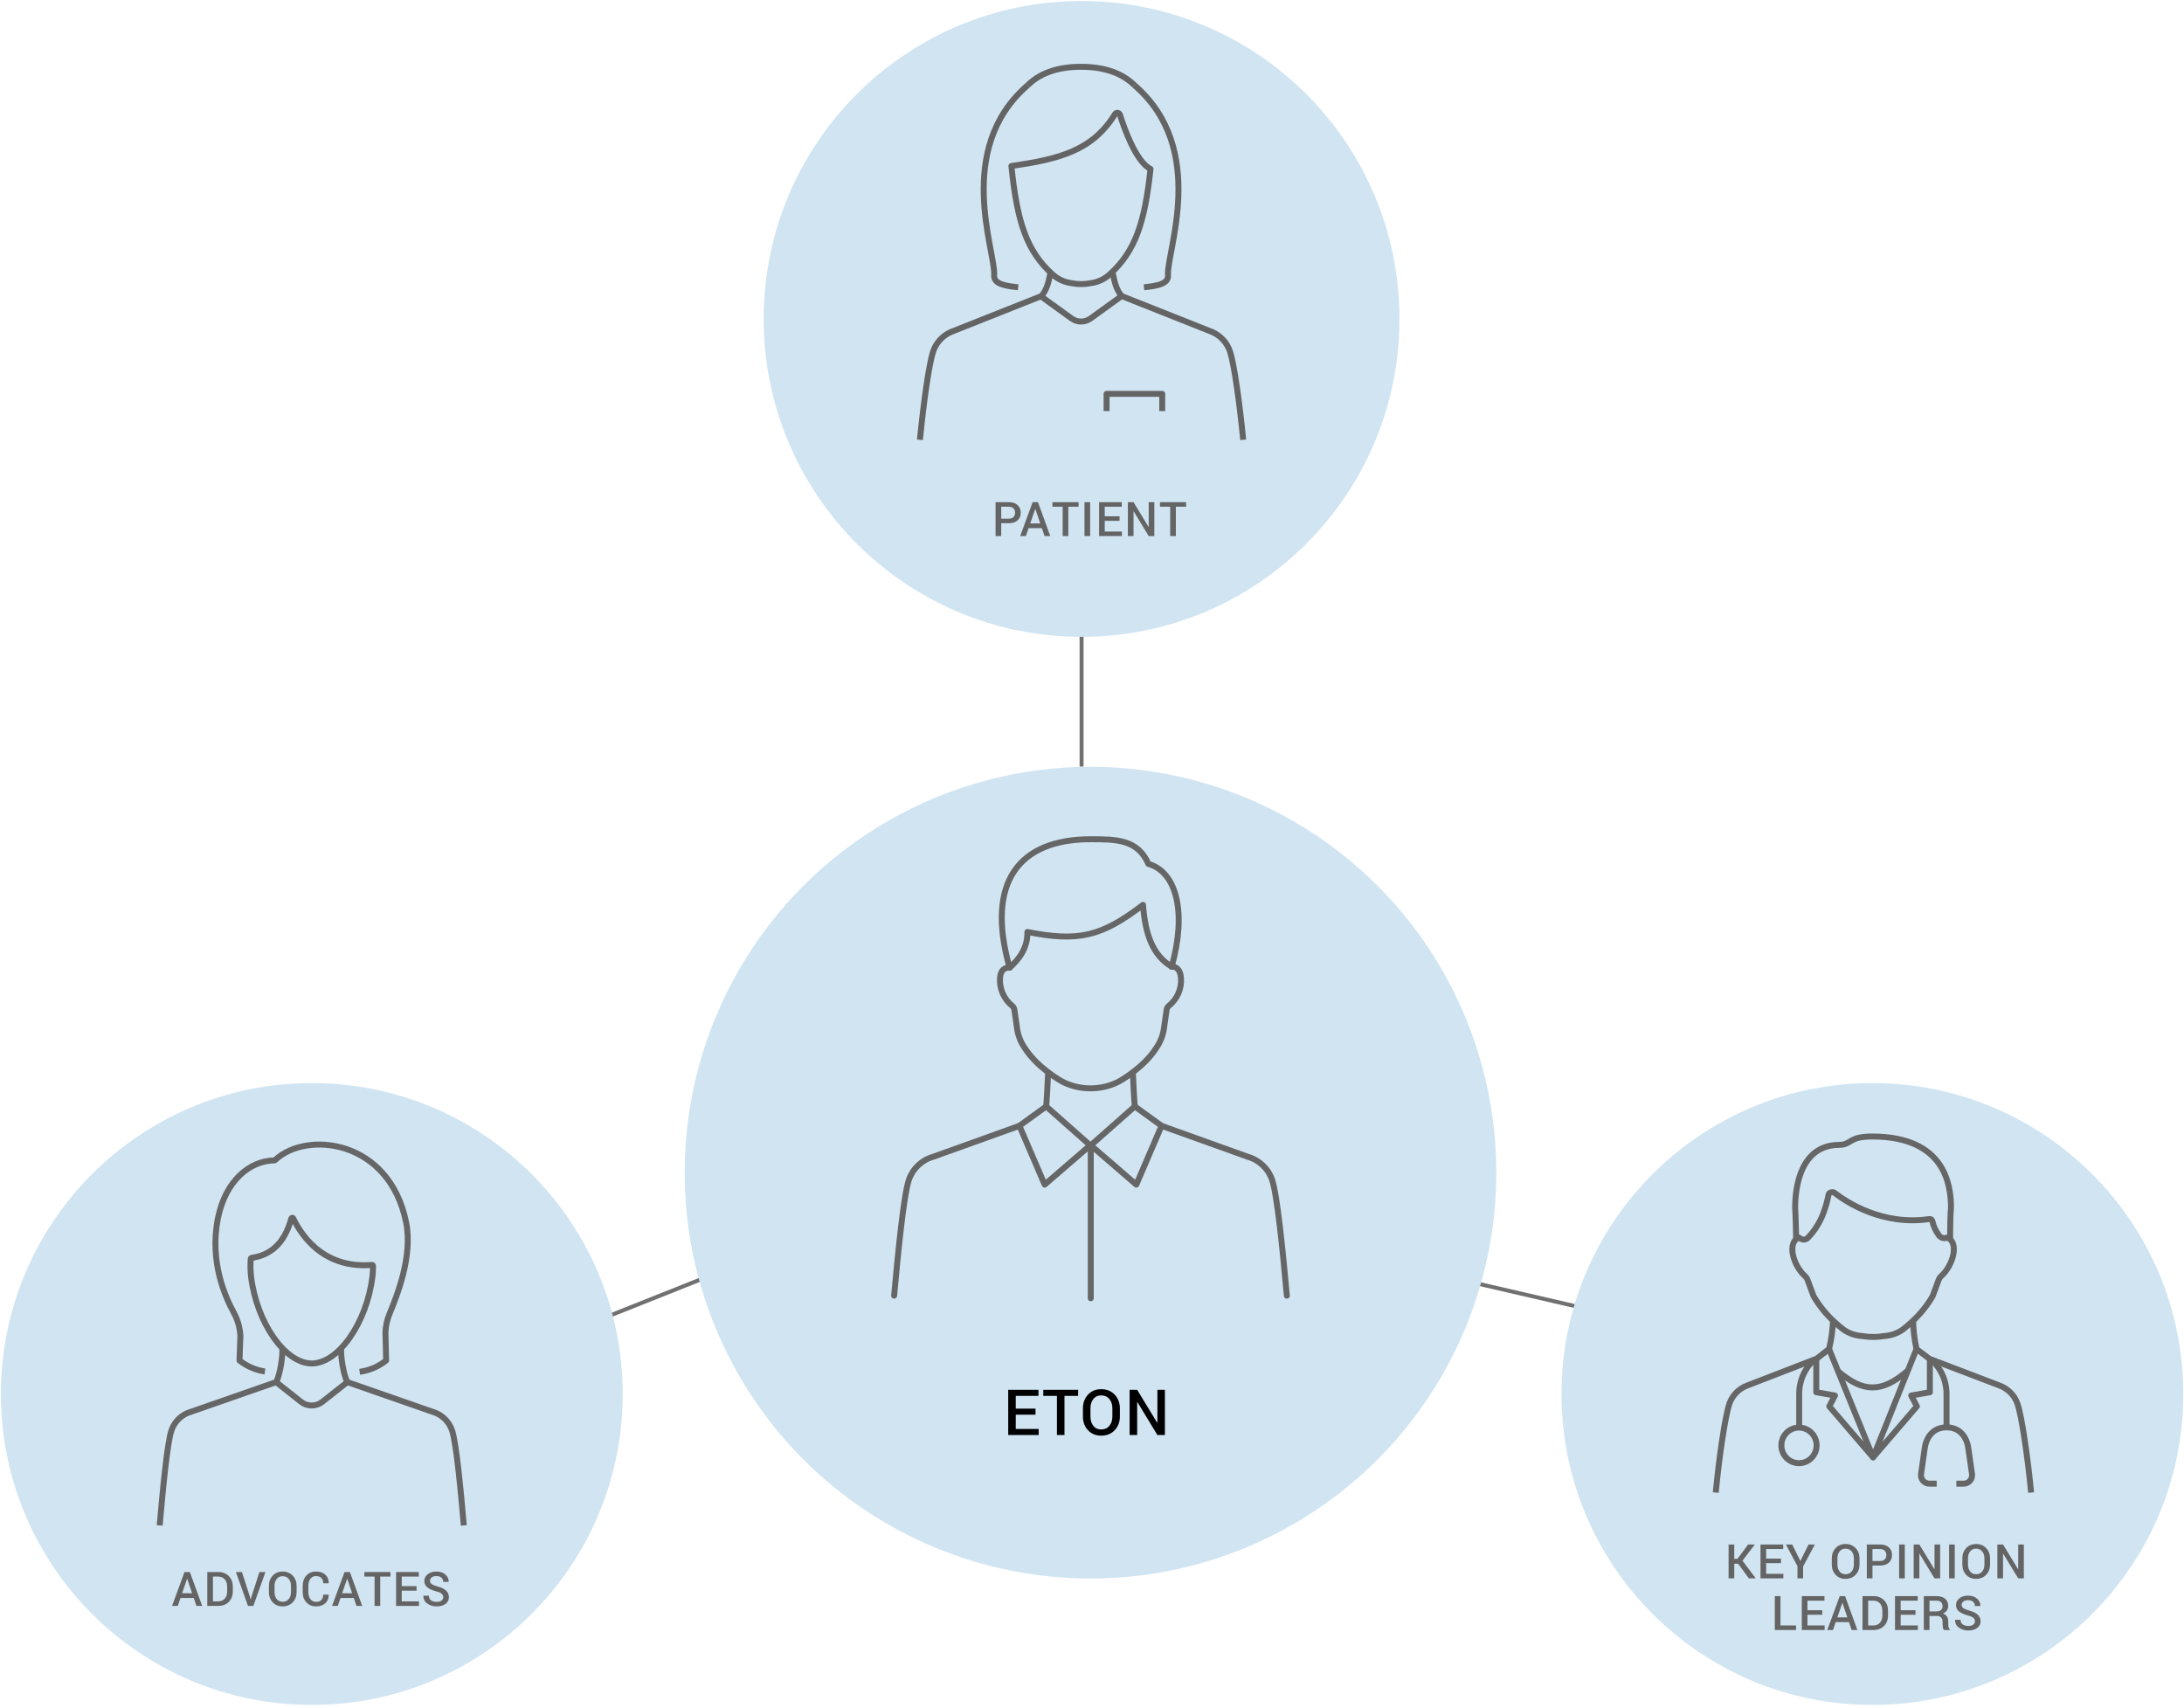 <?xml version="1.0" encoding="utf-8"?>
<!-- Generator: Adobe Illustrator 17.0.0, SVG Export Plug-In . SVG Version: 6.00 Build 0)  -->
<!DOCTYPE svg PUBLIC "-//W3C//DTD SVG 1.1//EN" "http://www.w3.org/Graphics/SVG/1.1/DTD/svg11.dtd">
<svg version="1.1" id="Layer_1" xmlns="http://www.w3.org/2000/svg" xmlns:xlink="http://www.w3.org/1999/xlink" x="0px" y="0px"
	 width="550px" height="430px" viewBox="0 0 550 430" enable-background="new 0 0 550 430" xml:space="preserve">
<g id="Group_671" transform="translate(-577 -960.519)">
	<line id="Line_138" fill="none" stroke="#707070" x1="849.373" y1="1099.672" x2="849.373" y2="1153.57"/>
	<line id="Line_139" fill="none" stroke="#707070" x1="948.262" y1="1283.55" x2="996.735" y2="1294.76"/>
	<line id="Line_140" fill="none" stroke="#707070" x1="708.813" y1="1300.472" x2="753.918" y2="1282.506"/>
	<g id="Group_632" transform="translate(769.085 960.519)">
		<ellipse id="Ellipse_31" fill="#D0E4F2" cx="80.287" cy="80.311" rx="80.052" ry="80.052"/>
		<g id="Group_525" transform="translate(39.34 16.56)">
			<path id="Path_5930" fill="none" stroke="#646464" stroke-width="1.5" stroke-linejoin="round" d="M54.256,4.897
				c-0.007-0.007-0.017-0.014-0.024-0.021c-2.695-2.66-6.889-4.609-13.406-4.616S30.114,2.215,27.419,4.876
				c-0.007,0.007-0.017,0.014-0.024,0.021"/>
			<path id="Path_5931" fill="none" stroke="#646464" stroke-width="1.5" stroke-linejoin="round" d="M48.736,51.926
				c0.566,2.7,0.908,4.35,2.3,6.057l22.789,9.05c2.142,0.934,3.785,2.736,4.516,4.956c1.042,3.166,2.42,13.09,3.314,22.2"/>
			<path id="Path_5932" fill="none" stroke="#646464" stroke-width="1.5" stroke-linejoin="round" d="M33.158,51.926
				c-0.566,2.7-0.907,4.35-2.3,6.057l-22.789,9.05c-2.142,0.934-3.784,2.737-4.515,4.956c-1.042,3.166-2.42,13.09-3.314,22.2"/>
			<path id="Path_5933" fill="none" stroke="#646464" stroke-width="1.5" stroke-linejoin="round" d="M23.271,25.25
				c12.1-1.779,20.348-3.815,26.107-13.085c0.198-0.32,0.617-0.419,0.937-0.221c0.14,0.087,0.244,0.221,0.293,0.378
				c1.088,3.455,4.057,11.854,7.7,13.661l0,0C56.87,39.462,54.5,46.756,47.942,52.608c-1.276,1.143-2.865,1.88-4.563,2.114
				l-0.376,0.062c-0.417,0.066-0.751,0.114-1.086,0.148s-0.669,0.048-1.086,0.052c-0.728-0.003-1.455-0.07-2.172-0.2l-0.376-0.062
				c-1.698-0.235-3.286-0.971-4.563-2.114c-6.677-5.958-9.01-13.407-10.441-27.357L23.271,25.25z"/>
			<path id="Path_5934" fill="none" stroke="#646464" stroke-width="1.5" stroke-linejoin="round" d="M54.232,4.875
				c18.7,16.11,8.053,42.019,8.486,47.874c0.165,2.235-2.891,2.7-6.053,3.03"/>
			<path id="Path_5935" fill="none" stroke="#646464" stroke-width="1.5" stroke-linejoin="round" d="M31.702,56.252L31.702,56.252"
				/>
			<path id="Path_5936" fill="none" stroke="#646464" stroke-width="1.5" stroke-linejoin="round" d="M27.417,4.875
				c-18.7,16.11-8.053,42.019-8.482,47.874c-0.165,2.235,2.886,2.7,6.049,3.03"/>
			<path id="Path_5937" fill="none" stroke="#646464" stroke-width="1.5" stroke-linejoin="round" d="M30.609,57.979l7.827,5.657
				c1.426,1.032,3.352,1.032,4.778,0l7.828-5.658"/>
			<path id="Path_5938" fill="none" stroke="#646464" stroke-width="1.5" stroke-linejoin="round" d="M47.245,86.965v-4.344h14.019
				v4.344"/>
		</g>
		<g id="The_kit_consists_of_3" transform="translate(57.859 123.73)">
			<g enable-background="new    ">
				<path fill="#646464" d="M2.192,8.025v3.234H0.768V2.728h3.334c0.941,0,1.679,0.243,2.212,0.729s0.8,1.126,0.8,1.919
					c0,0.801-0.267,1.442-0.8,1.925S5.043,8.025,4.102,8.025H2.192z M2.192,6.882h1.91c0.527,0,0.924-0.141,1.189-0.422
					S5.69,5.822,5.69,5.388S5.557,4.593,5.291,4.304S4.629,3.871,4.102,3.871h-1.91V6.882z"/>
				<path fill="#646464" d="M12.429,9.267h-3.34l-0.68,1.992H6.968l3.135-8.531h1.348l3.1,8.531h-1.447L12.429,9.267z M9.499,8.078
					h2.525l-1.236-3.645h-0.035L9.499,8.078z"/>
				<path fill="#646464" d="M21.671,3.871h-2.578v7.389h-1.424V3.871h-2.578V2.728h6.58V3.871z"/>
				<path fill="#646464" d="M24.59,11.259h-1.424V2.728h1.424V11.259z"/>
				<path fill="#646464" d="M31.992,7.421h-3.732v2.695h4.33v1.143h-5.754V2.728h5.713v1.143h-4.289v2.408h3.732V7.421z"/>
				<path fill="#646464" d="M40.752,11.259h-1.418l-3.785-6.229l-0.035,0.012v6.217H34.09V2.728h1.424l3.785,6.223l0.035-0.012
					V2.728h1.418V11.259z"/>
				<path fill="#646464" d="M48.751,3.871h-2.578v7.389h-1.424V3.871h-2.578V2.728h6.58V3.871z"/>
			</g>
		</g>
	</g>
	<g id="Group_635" transform="translate(576.987 1233)">
		<circle id="Ellipse_35" fill="#D0E4F2" cx="78.54" cy="78.551" r="78.292"/>
		<g enable-background="new    ">
			<path fill="#646464" d="M48.803,129.919h-3.34l-0.68,1.992h-1.441l3.135-8.531h1.348l3.1,8.531h-1.447L48.803,129.919z
				 M45.873,128.73h2.525l-1.236-3.645h-0.035L45.873,128.73z"/>
			<path fill="#646464" d="M52.214,131.912v-8.531h2.766c1.082,0,1.962,0.338,2.64,1.014s1.017,1.545,1.017,2.607v1.295
				c0,1.066-0.339,1.936-1.017,2.607s-1.558,1.008-2.64,1.008H52.214z M53.638,124.523v6.246h1.301c0.707,0,1.263-0.23,1.667-0.69
				c0.404-0.461,0.606-1.056,0.606-1.786v-1.305c0-0.723-0.202-1.313-0.606-1.774c-0.404-0.46-0.96-0.69-1.667-0.69H53.638z"/>
			<path fill="#646464" d="M62.973,129.679l0.152,0.592h0.035l0.146-0.58l2.039-6.311h1.518l-3.047,8.531h-1.354l-3.041-8.531h1.518
				L62.973,129.679z"/>
			<path fill="#646464" d="M74.711,128.414c0,1.043-0.327,1.907-0.981,2.593s-1.503,1.028-2.546,1.028
				c-1.023,0-1.854-0.343-2.493-1.028s-0.958-1.55-0.958-2.593v-1.535c0-1.039,0.319-1.902,0.958-2.59s1.468-1.031,2.487-1.031
				c1.043,0,1.893,0.344,2.549,1.031s0.984,1.551,0.984,2.59V128.414z M73.293,126.867c0-0.711-0.19-1.295-0.571-1.752
				s-0.896-0.686-1.544-0.686c-0.625,0-1.119,0.229-1.482,0.686s-0.545,1.041-0.545,1.752v1.547c0,0.719,0.182,1.308,0.545,1.767
				s0.859,0.688,1.488,0.688c0.652,0,1.167-0.229,1.544-0.686s0.565-1.047,0.565-1.77V126.867z"/>
			<path fill="#646464" d="M82.775,129.081l0.012,0.035c0.016,0.863-0.265,1.565-0.841,2.106s-1.356,0.812-2.341,0.812
				c-0.996,0-1.806-0.335-2.429-1.005s-0.935-1.526-0.935-2.569v-1.623c0-1.039,0.308-1.896,0.923-2.569s1.415-1.011,2.399-1.011
				c1.008,0,1.802,0.265,2.382,0.794s0.862,1.241,0.847,2.136l-0.012,0.035h-1.377c0-0.574-0.155-1.021-0.466-1.342
				s-0.769-0.48-1.374-0.48c-0.582,0-1.044,0.23-1.386,0.69c-0.342,0.461-0.513,1.038-0.513,1.733v1.633
				c0,0.703,0.175,1.284,0.524,1.745c0.35,0.46,0.821,0.69,1.415,0.69c0.59,0,1.037-0.157,1.342-0.473s0.457-0.762,0.457-1.338
				H82.775z"/>
			<path fill="#646464" d="M89.104,129.919h-3.34l-0.68,1.992h-1.441l3.135-8.531h1.348l3.1,8.531h-1.447L89.104,129.919z
				 M86.174,128.73H88.7l-1.236-3.645h-0.035L86.174,128.73z"/>
			<path fill="#646464" d="M98.345,124.523h-2.578v7.389h-1.424v-7.389h-2.578v-1.143h6.58V124.523z"/>
			<path fill="#646464" d="M104.915,128.074h-3.732v2.695h4.33v1.143h-5.754v-8.531h5.713v1.143h-4.289v2.408h3.732V128.074z"/>
			<path fill="#646464" d="M111.637,129.713c0-0.354-0.132-0.644-0.396-0.869s-0.729-0.428-1.397-0.606
				c-0.953-0.25-1.687-0.581-2.2-0.993s-0.771-0.952-0.771-1.62c0-0.688,0.284-1.254,0.853-1.699s1.302-0.668,2.2-0.668
				c0.938,0,1.69,0.253,2.259,0.759s0.843,1.112,0.823,1.819l-0.012,0.035h-1.365c0-0.438-0.148-0.792-0.445-1.063
				s-0.721-0.407-1.271-0.407c-0.52,0-0.919,0.113-1.198,0.339c-0.279,0.227-0.419,0.519-0.419,0.877
				c0,0.323,0.151,0.593,0.454,0.807c0.303,0.215,0.804,0.417,1.503,0.608c0.918,0.246,1.615,0.586,2.092,1.02
				s0.715,0.986,0.715,1.658c0,0.711-0.284,1.276-0.853,1.696s-1.315,0.63-2.241,0.63c-0.891,0-1.672-0.237-2.344-0.712
				s-0.998-1.122-0.979-1.942l0.012-0.035h1.371c0,0.52,0.18,0.907,0.539,1.163s0.826,0.384,1.4,0.384
				c0.527,0,0.938-0.105,1.23-0.318C111.49,130.362,111.637,130.076,111.637,129.713z"/>
		</g>
		<g id="Group_534" transform="translate(39.989 15.478)">
			<path id="Path_5959" fill="none" stroke="#666666" stroke-width="1.5" stroke-linejoin="round" d="M45.938,51.53
				c-0.142,1.994,0.577,6.718,1.557,8.541l22.324,7.783c1.929,0.84,3.408,2.463,4.067,4.461c1.05,3.19,2.167,14.975,2.941,23.851"/>
			<path id="Path_5960" fill="none" stroke="#666666" stroke-width="1.5" stroke-linejoin="round" d="M31.124,51.53
				c0.142,1.994-0.577,6.718-1.557,8.541L7.244,67.853c-1.929,0.84-3.408,2.463-4.067,4.461c-1.05,3.19-2.167,14.975-2.941,23.851"
				/>
			<path id="Path_5961" fill="none" stroke="#666666" stroke-width="1.5" stroke-linejoin="round" d="M26.738,57.392
				c-2.339-0.342-4.546-1.294-6.4-2.76l0.225-6.119c-0.092-2.048-0.648-4.049-1.627-5.851c-2.043-3.765-6.275-12.741-4.016-23.906
				C16.833,9.314,22.96,4.311,29.114,4.25c0.068-0.001,0.134-0.029,0.182-0.077c7.773-7.435,28.708-5.358,33,15.665
				c1.757,8.6-2.423,18.781-4.206,23.118c-0.592,1.452-0.93,2.995-1,4.561l0.173,7.115c-1.921,1.543-4.23,2.528-6.673,2.847"/>
			<path id="Path_5962" fill="none" stroke="#666666" stroke-width="1.5" stroke-linejoin="round" d="M53.811,33.559
				c-1.436,11.548-8.49,21.761-15.28,21.833C31.744,55.32,24.69,45.107,23.253,33.559c-0.158-1.369-0.195-2.75-0.11-4.125
				l0.028-0.411c0.006-0.117,0.092-0.215,0.208-0.235l0.385-0.061c3.191-0.519,7.242-2.382,9.285-8.75l0.359-1.108
				c0.029-0.095,0.114-0.164,0.213-0.173c0.099-0.007,0.193,0.049,0.235,0.139c1.5,3.08,6.812,12.808,19.845,11.73
				c0.068-0.005,0.136,0.019,0.185,0.067c0.051,0.049,0.079,0.116,0.079,0.187C53.968,31.735,53.917,32.65,53.811,33.559z"/>
			<path id="Path_5963" fill="none" stroke="#666666" stroke-width="1.5" stroke-linejoin="round" d="M47.497,60.071l-6.289,4.961
				c-1.578,1.248-3.807,1.248-5.385,0l-6.26-4.956"/>
		</g>
	</g>
	<g id="Group_634" transform="translate(970.263 1233)">
		<circle id="Ellipse_33" fill="#D0E4F2" cx="78.263" cy="78.551" r="78.292"/>
		<g id="Group_531" transform="translate(38.581 13.447)">
			<path id="Path_5948" fill="none" stroke="#666666" stroke-width="1.5" stroke-linejoin="round" d="M20.489,26.119
				c-0.044-1.927-0.152-6.382-0.257-7.9c-0.006-5.22,1.345-15.827,11.119-15.855c3.112-0.01,2.242-2.1,8.242-2.1
				c18.366-0.01,19.888,12.173,19.888,17.96c-0.181,1.415-0.222,5.817-0.231,7.915"/>
			<path id="Path_5949" fill="none" stroke="#666666" stroke-width="1.5" stroke-linejoin="round" d="M39.857,50.74
				c0.799,0.009,1.598-0.05,2.387-0.176l0.359-0.054c1.669-0.096,3.281-0.643,4.664-1.583c0.809-0.614,1.584-1.27,2.323-1.965
				c2.087-1.891,3.869-4.095,5.281-6.532l1.483-4.023c0.145-0.396,0.385-0.749,0.7-1.029c2.8-2.523,4.632-8.241,1.53-9.68
				c-0.835,0.384-1.826,0.067-2.283-0.731c-0.737-1.025-1.256-2.191-1.525-3.425c-0.067-0.33-0.38-0.549-0.713-0.5
				C42.252,22.8,33.134,16.77,30.205,14.488c-0.248-0.192-0.571-0.26-0.876-0.183c-0.32,0.046-0.586,0.27-0.686,0.577
				c-0.246,1.35-0.599,2.677-1.055,3.971c-0.846,2.589-2.265,4.954-4.15,6.92c-1,1.052-2.3-0.08-2.3-0.08
				c-3.1,1.439-1.273,7.157,1.531,9.68c0.313,0.281,0.554,0.634,0.7,1.029l1.483,4.023c1.413,2.437,3.194,4.64,5.281,6.532
				c0.74,0.695,1.516,1.351,2.324,1.965c1.382,0.94,2.993,1.487,4.661,1.583l0.359,0.054c0.791,0.126,1.591,0.185,2.391,0.176"/>
			<path id="Path_5950" fill="none" stroke="#666666" stroke-width="1.5" stroke-linejoin="round" d="M49.933,46.632
				c0.054,2.403,0.342,4.794,0.858,7.141l3.26,2.465l17.757,6.775c2.014,0.773,3.602,2.372,4.36,4.392
				c1.127,3.142,2.659,13.779,3.487,22.518"/>
			<path id="Path_5951" fill="none" stroke="#666666" stroke-width="1.5" stroke-linejoin="round" d="M0.235,89.923
				c0.831-8.758,2.369-19.4,3.493-22.539c0.754-2.005,2.325-3.596,4.321-4.374l17.6-6.808l3.118-2.428
				c0.572-2.341,0.908-4.733,1.006-7.141"/>
			<g id="Group_529" transform="translate(51.68 54.556)">
				<path id="Path_5952" fill="none" stroke="#666666" stroke-width="1.5" stroke-linejoin="round" d="M9.144,33.131l1.862-0.008
					c0.614-0.003,1.195-0.274,1.593-0.741c0.4-0.47,0.579-1.089,0.491-1.7l-0.894-6.249c-0.389-3.245-2.343-5.508-5.523-5.484
					c-3.18-0.024-5.134,2.239-5.523,5.484l-0.894,6.249c-0.088,0.611,0.091,1.23,0.492,1.7c0.398,0.467,0.979,0.738,1.593,0.741
					l1.862,0.008"/>
				
					<line id="Line_114" fill="none" stroke="#666666" stroke-width="1.5" stroke-linejoin="round" x1="0.492" y1="0.259" x2="0.489" y2="0.259"/>
				<path id="Path_5953" fill="none" stroke="#666666" stroke-width="1.5" stroke-linejoin="round" d="M2.773,1.833L2.773,1.833
					c1.678,1.487,2.887,3.43,3.481,5.592c0.278,1.014,0.418,2.06,0.417,3.111v8.41"/>
			</g>
			<g id="Group_530" transform="translate(16.524 54.48)">
				<path id="Path_5954" fill="none" stroke="#666666" stroke-width="1.5" stroke-linejoin="round" d="M4.724,19.076V10.59
					C4.724,9.604,4.847,8.621,5.09,7.665c0.568-2.21,1.777-4.202,3.475-5.726l0,0"/>
				<path id="Path_5955" fill="none" stroke="#666666" stroke-width="1.5" stroke-linejoin="round" d="M10.999,0.265
					c0,0,0,0,0.006,0s0,0,0,0"/>
				
					<ellipse id="Ellipse_34" fill="none" stroke="#666666" stroke-width="1.5" stroke-linejoin="round" cx="4.674" cy="23.558" rx="4.439" ry="4.481"/>
			</g>
			<path id="Path_5956" fill="none" stroke="#666666" stroke-width="1.5" stroke-linejoin="round" d="M50.79,53.773L39.855,81.059
				l11.031-12.846l-1.43-2.729l4.7-0.825v-8.382"/>
			<path id="Path_5957" fill="none" stroke="#666666" stroke-width="1.5" stroke-linejoin="round" d="M28.771,53.773l11.083,27.286
				L28.823,68.213l1.43-2.729l-4.7-0.825v-8.382"/>
			<path id="Path_5958" fill="none" stroke="#666666" stroke-width="1.5" stroke-linejoin="round" d="M31.052,59.381L31.052,59.381
				c6.237,5.344,10.975,5.561,17.564-0.192l0,0"/>
		</g>
		<g id="The_kit_consists_of_3-2" transform="translate(40.736 113.718)">
			<g enable-background="new    ">
				<path fill="#646464" d="M3.724,7.569H2.739v3.691H1.315V2.729h1.424v3.615h0.814l2.678-3.615h1.688L4.813,6.801l3.346,4.459
					h-1.74L3.724,7.569z"/>
				<path fill="#646464" d="M14.506,7.422h-3.732v2.695h4.33v1.143H9.35V2.729h5.713v1.143h-4.289v2.408h3.732V7.422z"/>
				<path fill="#646464" d="M19.388,6.877l2.062-4.148h1.588l-2.959,5.537v2.994h-1.418V8.19l-2.912-5.461h1.588L19.388,6.877z"/>
				<path fill="#646464" d="M34.285,7.762c0,1.043-0.327,1.907-0.981,2.593s-1.503,1.028-2.546,1.028
					c-1.023,0-1.854-0.343-2.493-1.028s-0.958-1.55-0.958-2.593V6.227c0-1.039,0.319-1.902,0.958-2.59s1.468-1.031,2.487-1.031
					c1.043,0,1.893,0.344,2.549,1.031s0.984,1.551,0.984,2.59V7.762z M32.867,6.215c0-0.711-0.19-1.295-0.571-1.752
					S31.4,3.778,30.752,3.778c-0.625,0-1.119,0.229-1.482,0.686s-0.545,1.041-0.545,1.752v1.547c0,0.719,0.182,1.308,0.545,1.767
					s0.859,0.688,1.488,0.688c0.652,0,1.167-0.229,1.544-0.686s0.565-1.047,0.565-1.77V6.215z"/>
				<path fill="#646464" d="M37.55,8.026v3.234h-1.424V2.729h3.334c0.941,0,1.679,0.243,2.212,0.729s0.8,1.126,0.8,1.919
					c0,0.801-0.267,1.442-0.8,1.925s-1.271,0.724-2.212,0.724H37.55z M37.55,6.883h1.91c0.527,0,0.924-0.141,1.189-0.422
					s0.398-0.639,0.398-1.072s-0.133-0.795-0.398-1.084s-0.662-0.434-1.189-0.434h-1.91V6.883z"/>
				<path fill="#646464" d="M45.684,11.26H44.26V2.729h1.424V11.26z"/>
				<path fill="#646464" d="M54.591,11.26h-1.418l-3.785-6.229l-0.035,0.012v6.217h-1.424V2.729h1.424l3.785,6.223l0.035-0.012
					V2.729h1.418V11.26z"/>
				<path fill="#646464" d="M58.266,11.26h-1.424V2.729h1.424V11.26z"/>
				<path fill="#646464" d="M67.162,7.762c0,1.043-0.327,1.907-0.981,2.593s-1.503,1.028-2.546,1.028
					c-1.023,0-1.854-0.343-2.493-1.028s-0.958-1.55-0.958-2.593V6.227c0-1.039,0.319-1.902,0.958-2.59s1.468-1.031,2.487-1.031
					c1.043,0,1.893,0.344,2.549,1.031s0.984,1.551,0.984,2.59V7.762z M65.744,6.215c0-0.711-0.19-1.295-0.571-1.752
					s-0.896-0.686-1.544-0.686c-0.625,0-1.119,0.229-1.482,0.686s-0.545,1.041-0.545,1.752v1.547c0,0.719,0.182,1.308,0.545,1.767
					s0.859,0.688,1.488,0.688c0.652,0,1.167-0.229,1.544-0.686s0.565-1.047,0.565-1.77V6.215z"/>
				<path fill="#646464" d="M75.665,11.26h-1.418l-3.785-6.229l-0.035,0.012v6.217h-1.424V2.729h1.424l3.785,6.223l0.035-0.012
					V2.729h1.418V11.26z"/>
			</g>
			<g enable-background="new    ">
				<path fill="#646464" d="M14.381,23.117h3.92v1.143h-5.344v-8.531h1.424V23.117z"/>
				<path fill="#646464" d="M24.905,20.422h-3.732v2.695h4.33v1.143h-5.754v-8.531h5.713v1.143h-4.289v2.408h3.732V20.422z"/>
				<path fill="#646464" d="M31.628,22.268h-3.34l-0.68,1.992h-1.441l3.135-8.531h1.348l3.1,8.531h-1.447L31.628,22.268z
					 M28.698,21.078h2.525l-1.236-3.645h-0.035L28.698,21.078z"/>
				<path fill="#646464" d="M35.039,24.26v-8.531h2.766c1.082,0,1.962,0.338,2.64,1.014s1.017,1.545,1.017,2.607v1.295
					c0,1.066-0.339,1.936-1.017,2.607s-1.558,1.008-2.64,1.008H35.039z M36.463,16.871v6.246h1.301c0.707,0,1.263-0.23,1.667-0.69
					c0.404-0.461,0.606-1.056,0.606-1.786v-1.305c0-0.723-0.202-1.313-0.606-1.774c-0.404-0.46-0.96-0.69-1.667-0.69H36.463z"/>
				<path fill="#646464" d="M48.382,20.422h-3.732v2.695h4.33v1.143h-5.754v-8.531h5.713v1.143h-4.289v2.408h3.732V20.422z"/>
				<path fill="#646464" d="M51.904,20.721v3.539H50.48v-8.531h3.152c0.953,0,1.689,0.215,2.209,0.645s0.779,1.043,0.779,1.84
					c0,0.441-0.114,0.821-0.343,1.14s-0.562,0.573-0.999,0.765c0.48,0.152,0.826,0.401,1.037,0.747s0.316,0.771,0.316,1.274v0.709
					c0,0.25,0.031,0.494,0.094,0.732s0.168,0.42,0.316,0.545v0.135h-1.465c-0.156-0.129-0.257-0.332-0.302-0.609
					s-0.067-0.549-0.067-0.814v-0.686c0-0.438-0.125-0.785-0.375-1.043s-0.594-0.387-1.031-0.387H51.904z M51.904,19.578h1.652
					c0.57,0,0.986-0.109,1.248-0.328s0.393-0.553,0.393-1.002c0-0.43-0.129-0.767-0.387-1.011s-0.65-0.366-1.178-0.366h-1.729
					V19.578z"/>
				<path fill="#646464" d="M63.349,22.062c0-0.354-0.132-0.644-0.396-0.869s-0.729-0.428-1.397-0.606
					c-0.953-0.25-1.687-0.581-2.2-0.993s-0.771-0.952-0.771-1.62c0-0.688,0.284-1.254,0.853-1.699s1.302-0.668,2.2-0.668
					c0.938,0,1.69,0.253,2.259,0.759s0.843,1.112,0.823,1.819l-0.012,0.035h-1.365c0-0.438-0.148-0.792-0.445-1.063
					s-0.721-0.407-1.271-0.407c-0.52,0-0.919,0.113-1.198,0.339c-0.279,0.227-0.419,0.519-0.419,0.877
					c0,0.323,0.151,0.593,0.454,0.807c0.303,0.215,0.804,0.417,1.503,0.608c0.918,0.246,1.615,0.586,2.092,1.02
					s0.715,0.986,0.715,1.658c0,0.711-0.284,1.276-0.853,1.696s-1.315,0.63-2.241,0.63c-0.891,0-1.672-0.237-2.344-0.712
					s-0.998-1.122-0.979-1.942l0.012-0.035h1.371c0,0.52,0.18,0.907,0.539,1.163s0.826,0.384,1.4,0.384
					c0.527,0,0.938-0.105,1.23-0.318C63.202,22.71,63.349,22.424,63.349,22.062z"/>
			</g>
		</g>
	</g>
	<g id="Group_636">
		<circle id="Ellipse_118" fill="#D0E4F2" cx="851.62" cy="1255.812" r="102.199"/>
		<g id="Group_633" transform="translate(801.935 1171.593)">
			<g id="Group_526">
				<path id="Path_5939" fill="none" stroke="#666666" stroke-width="1.5" stroke-linecap="round" stroke-linejoin="round" d="
					M31.787,72.425l-21.752,7.807c-2.85,0.817-5.121,2.976-6.081,5.781c-1.316,3.923-2.711,18.094-3.719,29.183"/>
				<path id="Path_5940" fill="none" stroke="#666666" stroke-width="1.5" stroke-linecap="round" stroke-linejoin="round" d="
					M38.529,67.538c0.15-1.564,0.355-5.7,0.491-8.589"/>
				<path id="Path_5941" fill="none" stroke="#666666" stroke-width="1.5" stroke-linecap="round" stroke-linejoin="round" d="
					M60.349,58.951c0.136,2.89,0.34,7.019,0.491,8.586"/>
				<path id="Path_5942" fill="none" stroke="#666666" stroke-width="1.5" stroke-linecap="round" stroke-linejoin="round" d="
					M99.134,115.196c-1.007-11.089-2.4-25.26-3.718-29.183c-0.96-2.806-3.231-4.965-6.082-5.781l-21.752-7.807"/>
				<path id="Path_5943" fill="none" stroke="#666666" stroke-width="1.5" stroke-linecap="round" stroke-linejoin="round" d="
					M70.125,32.346c1.1-0.022,2.166,0.618,2.349,2.84c0.198,2.712-0.955,5.347-3.08,7.044c-0.29,0.237-0.48,0.575-0.531,0.946
					l-0.681,4.728c-0.246,1.747-0.897,3.412-1.9,4.862c-3.069,4.873-8.907,8.3-9.983,8.771c-4.193,1.941-9.028,1.941-13.221,0
					c-1.075-0.475-6.914-3.9-9.983-8.771c-1.003-1.45-1.654-3.115-1.9-4.861l-0.678-4.721c-0.053-0.375-0.245-0.717-0.538-0.957
					c-2.114-1.703-3.263-4.332-3.077-7.04c0.158-2.122,1.288-2.661,2.42-2.593h0.011"/>
				<path id="Path_5944" fill="none" stroke="#666666" stroke-width="1.5" stroke-linecap="round" stroke-linejoin="round" d="
					M29.317,32.595c-6.2-21.812,2.614-32.336,20.371-32.336c6.462,0,11.871,0,14.582,6.208c7.063,2.013,9.71,12.142,5.857,25.88"/>
				<path id="Path_5945" fill="none" stroke="#666666" stroke-width="1.5" stroke-linecap="round" stroke-linejoin="round" d="
					M29.314,32.596c2.027-1.756,4.606-4.752,4.48-8.987c12.9,2.553,18.714,1.135,29.114-6.826c0.58,7.416,2.4,12.656,7.217,15.564"
					/>
				<path id="Path_5946" fill="none" stroke="#666666" stroke-width="1.5" stroke-linecap="round" stroke-linejoin="round" d="
					M38.146,87.23l-6.359-14.806l6.741-4.887l11.088,9.8L38.146,87.23z"/>
				<path id="Path_5947" fill="none" stroke="#666666" stroke-width="1.5" stroke-linecap="round" stroke-linejoin="round" d="
					M49.756,77.336l11.087-9.8l6.741,4.887l-6.36,14.806L49.756,77.336z"/>
			</g>
			
				<line id="Line_113" fill="none" stroke="#666666" stroke-width="1.5" stroke-linecap="round" stroke-linejoin="round" x1="49.752" y1="77.335" x2="49.752" y2="115.856"/>
		</g>
		<g id="The_kit_consists_of_2" transform="translate(784.575 1296.615)">
			<g enable-background="new    ">
				<path d="M53.202,20.142h-4.977v3.594h5.773v1.523h-7.672V13.884h7.617v1.523h-5.719v3.211h4.977V20.142z"/>
				<path d="M63.93,15.408h-3.438v9.852h-1.898v-9.852h-3.438v-1.523h8.773V15.408z"/>
				<path d="M74.446,20.595c0,1.391-0.437,2.543-1.309,3.457s-2.004,1.371-3.395,1.371c-1.364,0-2.472-0.457-3.324-1.371
					s-1.277-2.066-1.277-3.457v-2.047c0-1.386,0.426-2.536,1.277-3.453s1.957-1.375,3.316-1.375c1.391,0,2.523,0.458,3.398,1.375
					s1.312,2.067,1.312,3.453V20.595z M72.556,18.533c0-0.948-0.254-1.727-0.762-2.336s-1.194-0.914-2.059-0.914
					c-0.833,0-1.492,0.305-1.976,0.914s-0.727,1.388-0.727,2.336v2.062c0,0.958,0.242,1.743,0.727,2.355s1.145,0.918,1.984,0.918
					c0.87,0,1.556-0.305,2.059-0.914s0.754-1.396,0.754-2.359V18.533z"/>
				<path d="M85.784,25.259h-1.891l-5.047-8.305L78.8,16.97v8.289h-1.898V13.884H78.8l5.047,8.297l0.047-0.016v-8.281h1.891V25.259z
					"/>
			</g>
		</g>
	</g>
</g>
</svg>
